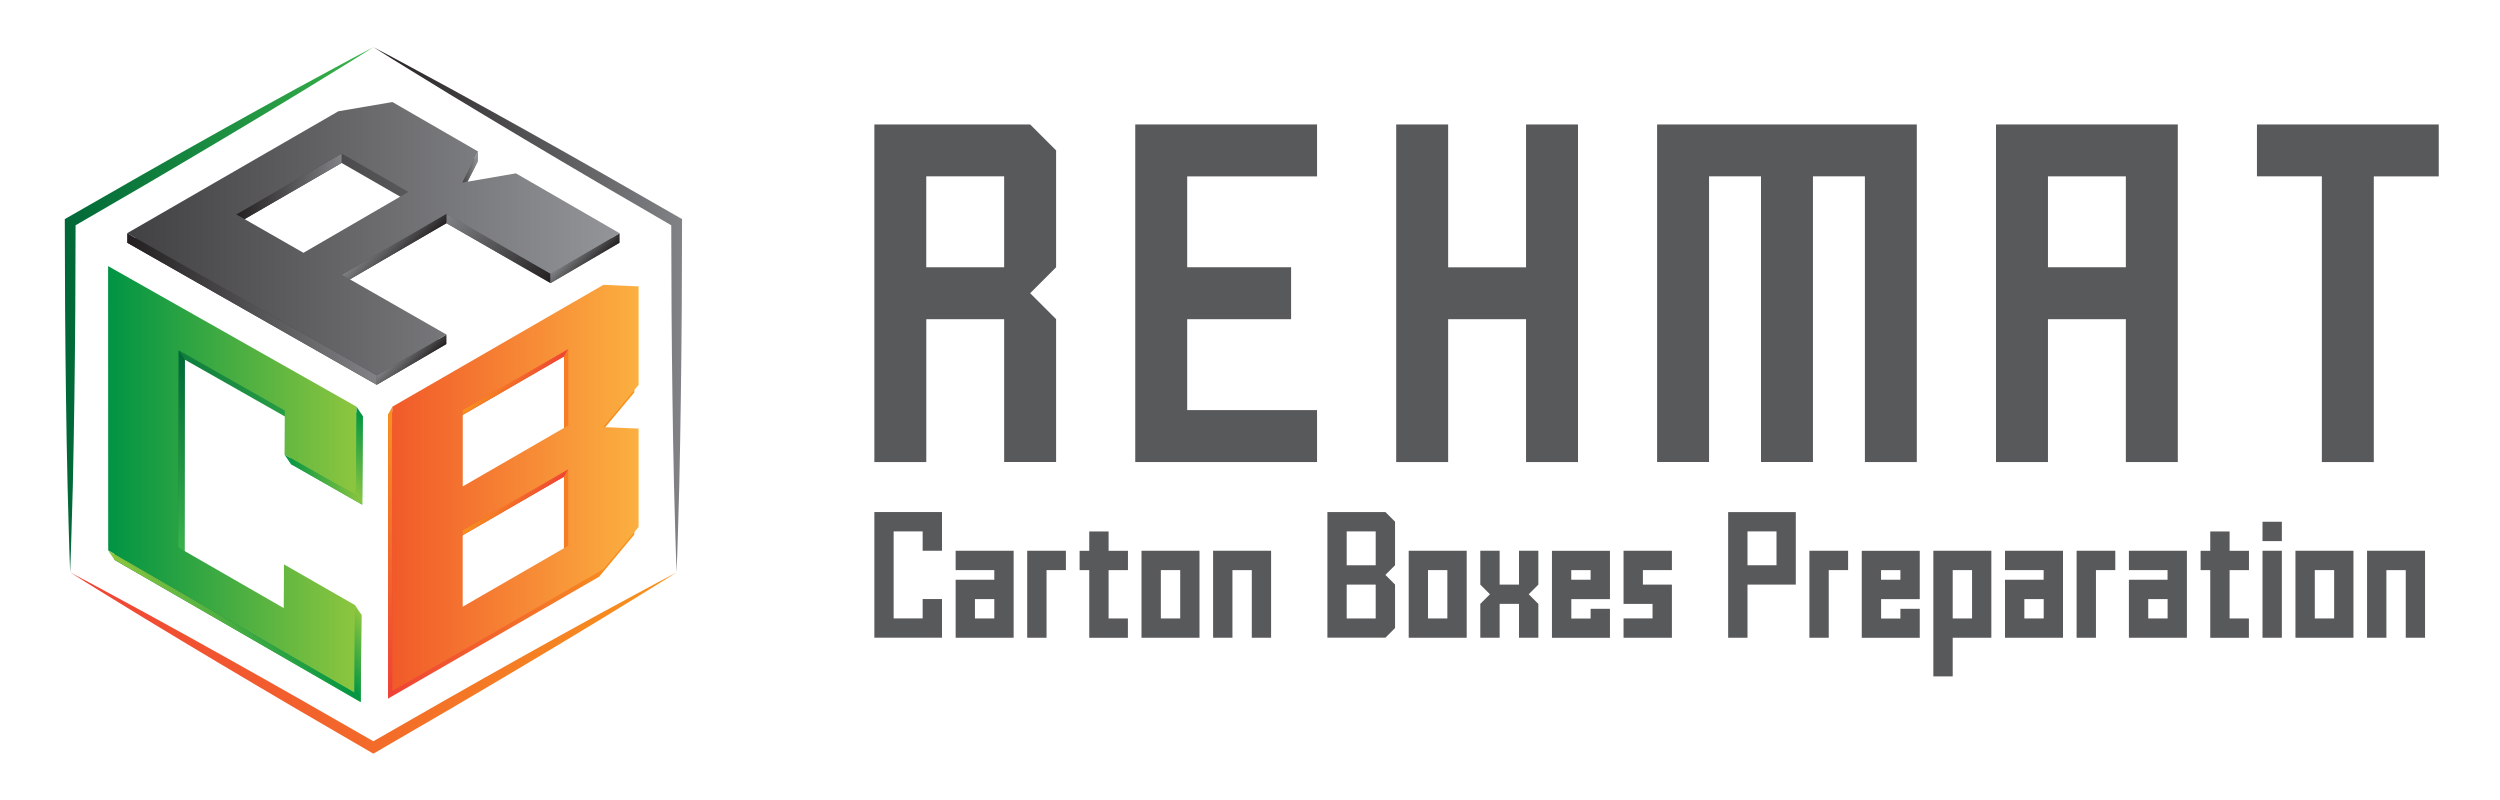 <svg xmlns="http://www.w3.org/2000/svg" xmlns:xlink="http://www.w3.org/1999/xlink" id="Layer_1" x="0px" y="0px" viewBox="0 0 500 160" style="enable-background:new 0 0 500 160;" xml:space="preserve"><g>	<g>		<linearGradient id="SVGID_1_" gradientUnits="userSpaceOnUse" x1="25.43" y1="49.634" x2="123.924" y2="49.634">			<stop offset="0" style="stop-color:#231F20"></stop>			<stop offset="1" style="stop-color:#808285"></stop>		</linearGradient>		<path style="fill:url(#SVGID_1_);" d="M89.28,44.64L68.34,56.82L89.29,68.8l-13.95,8.16L25.43,48.54l42.25-24.39l10.81-1.84   l17.11,9.88l-3.16,6.23l10.74-1.85l20.75,11.98l-13.82,8.08L89.28,44.64z M60.69,52.45l20.98-12.18l-13.35-7.68L47.26,44.78   L60.69,52.45z"></path>	</g>	<g>					<linearGradient id="SVGID_00000175280868926796240060000015954133878940942226_" gradientUnits="userSpaceOnUse" x1="22.877" y1="97.769" x2="72.571" y2="97.769">			<stop offset="0" style="stop-color:#006838"></stop>			<stop offset="1" style="stop-color:#39B54A"></stop>		</linearGradient>		<path style="fill:url(#SVGID_00000175280868926796240060000015954133878940942226_);" d="M72.44,100.94l-14.26-8.12L58.22,84   L36.96,71.93l-0.07,39.43l21.13,12.16l0.05-8.74l14.21,8.15l-0.13,17.48L22.9,111.98l-0.02-56.86l49.69,28.12L72.44,100.94z"></path>	</g>	<g>					<linearGradient id="SVGID_00000034798979001510440160000008103927167888585917_" gradientUnits="userSpaceOnUse" x1="77.616" y1="99.1" x2="126.863" y2="99.1">			<stop offset="0" style="stop-color:#EF4136"></stop>			<stop offset="1" style="stop-color:#F7941D"></stop>		</linearGradient>		<path style="fill:url(#SVGID_00000034798979001510440160000008103927167888585917_);" d="M126.86,78.48l-7.04,8.44l7.04,0.31   v19.68l-7.04,8.44l-42.21,24.37V82.85l42.21-24.37l7.04,0.31V78.48z M91.69,98.79l21.11-12.19V71.29L91.69,83.48V98.79z    M112.79,95.35l-21.11,12.19v15.31l21.11-12.19V95.35z"></path>	</g>			<linearGradient id="SVGID_00000141429446760626522320000016820274597646556558_" gradientUnits="userSpaceOnUse" x1="12.951" y1="61.957" x2="75.215" y2="61.957">		<stop offset="0" style="stop-color:#006838"></stop>		<stop offset="1" style="stop-color:#39B54A"></stop>	</linearGradient>	<path style="fill:url(#SVGID_00000141429446760626522320000016820274597646556558_);" d="M14.03,114.48  c-0.24-5.84-0.35-11.67-0.52-17.51c-0.13-5.84-0.24-11.67-0.31-17.51c-0.1-5.84-0.12-11.67-0.18-17.51l-0.06-17.51l0-0.62  l0.54-0.31l15.19-8.7c5.08-2.87,10.15-5.77,15.25-8.6c5.09-2.86,10.2-5.67,15.32-8.48c5.14-2.76,10.25-5.59,15.43-8.3  c-4.93,3.13-9.93,6.14-14.9,9.21c-4.99,3.03-9.99,6.04-15.01,9.02c-5,3-10.05,5.94-15.07,8.91l-15.13,8.8l0.54-0.93l-0.06,17.51  c-0.06,5.84-0.08,11.67-0.18,17.51c-0.07,5.84-0.19,11.67-0.31,17.51C14.38,102.81,14.27,108.64,14.03,114.48z"></path>			<linearGradient id="SVGID_00000101815566977171476920000008138390145795671742_" gradientUnits="userSpaceOnUse" x1="74.139" y1="61.957" x2="136.402" y2="61.957">		<stop offset="0" style="stop-color:#231F20"></stop>		<stop offset="1" style="stop-color:#808285"></stop>	</linearGradient>	<path style="fill:url(#SVGID_00000101815566977171476920000008138390145795671742_);" d="M135.32,114.48  c-0.24-5.84-0.35-11.67-0.52-17.51c-0.13-5.84-0.24-11.67-0.31-17.51c-0.1-5.84-0.12-11.67-0.18-17.51l-0.06-17.51l0.54,0.93  l-15.13-8.8c-5.02-2.97-10.07-5.9-15.07-8.91c-5.02-2.98-10.01-6-15.01-9.02c-4.96-3.07-9.97-6.08-14.9-9.21  c5.18,2.71,10.28,5.53,15.43,8.3c5.12,2.81,10.23,5.63,15.32,8.48c5.1,2.83,10.17,5.73,15.25,8.6l15.19,8.7l0.54,0.31l0,0.62  l-0.06,17.51c-0.06,5.84-0.08,11.67-0.18,17.51c-0.07,5.84-0.19,11.67-0.31,17.51C135.67,102.81,135.57,108.64,135.32,114.48z"></path>			<linearGradient id="SVGID_00000171689564725698247820000003214310395338644145_" gradientUnits="userSpaceOnUse" x1="13.491" y1="132.609" x2="135.863" y2="132.609">		<stop offset="0" style="stop-color:#EF4136"></stop>		<stop offset="1" style="stop-color:#F7941D"></stop>	</linearGradient>	<path style="fill:url(#SVGID_00000171689564725698247820000003214310395338644145_);" d="M14.03,114.48  c5.18,2.71,10.28,5.53,15.42,8.3c5.12,2.81,10.23,5.63,15.32,8.48c5.1,2.83,10.17,5.73,15.25,8.6l15.19,8.7h-1.08l15.19-8.7  c5.08-2.87,10.15-5.77,15.25-8.6c5.09-2.86,10.2-5.67,15.32-8.48c5.14-2.76,10.25-5.59,15.43-8.3c-4.93,3.13-9.93,6.14-14.9,9.21  c-4.99,3.03-9.99,6.04-15.01,9.02c-5,3-10.05,5.94-15.07,8.91l-15.13,8.8l-0.54,0.31l-0.54-0.31l-15.13-8.81  c-5.02-2.97-10.07-5.91-15.07-8.91c-5.02-2.98-10.01-6-15.01-9.02C23.96,120.62,18.96,117.61,14.03,114.48z"></path>			<linearGradient id="SVGID_00000100370570678354762430000013254865383905920693_" gradientUnits="userSpaceOnUse" x1="92.425" y1="124.91" x2="63.669" y2="96.154">		<stop offset="0" style="stop-color:#EF4136"></stop>		<stop offset="1" style="stop-color:#F7941D"></stop>	</linearGradient>	<polygon style="fill:url(#SVGID_00000100370570678354762430000013254865383905920693_);" points="78.48,81.34 77.62,82.85   77.62,139.72 78.48,138.21  "></polygon>			<linearGradient id="SVGID_00000038383031983220652870000004379641447895088790_" gradientUnits="userSpaceOnUse" x1="105.062" y1="79.022" x2="100.278" y2="74.239">		<stop offset="0" style="stop-color:#EF4136"></stop>		<stop offset="1" style="stop-color:#F7941D"></stop>	</linearGradient>	<polygon style="fill:url(#SVGID_00000038383031983220652870000004379641447895088790_);" points="113.65,69.78 112.79,71.29   91.69,83.48 92.55,81.97  "></polygon>			<linearGradient id="SVGID_00000016065173871863802320000002578945344440616073_" gradientUnits="userSpaceOnUse" x1="105.062" y1="103.081" x2="100.278" y2="98.298">		<stop offset="0" style="stop-color:#EF4136"></stop>		<stop offset="1" style="stop-color:#F7941D"></stop>	</linearGradient>	<polygon style="fill:url(#SVGID_00000016065173871863802320000002578945344440616073_);" points="112.79,95.35 113.65,93.84   92.55,106.03 91.69,107.54  "></polygon>	<g>					<linearGradient id="SVGID_00000174603322345971229000000000633336241667933115_" gradientUnits="userSpaceOnUse" x1="78.477" y1="97.592" x2="127.724" y2="97.592">			<stop offset="0" style="stop-color:#F15A29"></stop>			<stop offset="1" style="stop-color:#FBB040"></stop>		</linearGradient>		<path style="fill:url(#SVGID_00000174603322345971229000000000633336241667933115_);" d="M127.72,76.97l-7.04,8.44l7.04,0.31   v19.68l-7.04,8.44l-42.21,24.37V81.34l42.21-24.37l7.04,0.31V76.97z M92.55,97.28l21.11-12.19V69.78L92.55,81.97V97.28z    M113.65,93.84l-21.11,12.19v15.31l21.11-12.19V93.84z"></path>	</g>	<g>		<g>			<path style="fill:#58595B;" d="M200.84,63.84h-15.58v28.57h-10.39V24.89h31.16l5.19,5.19v23.37l-5.19,5.19l5.19,5.19v28.57    h-10.39V63.84z M185.25,53.45h15.58V35.27h-15.58V53.45z"></path>			<path style="fill:#58595B;" d="M237.44,53.45h20.78v10.39h-20.78v18.18h25.97v10.39h-36.36V24.89h36.36v10.39h-25.97V53.45z"></path>			<path style="fill:#58595B;" d="M289.63,63.84v28.57h-10.39V24.89h10.39v28.57h15.58V24.89h10.39v67.52h-10.39V63.84H289.63z"></path>			<path style="fill:#58595B;" d="M383.37,92.41h-10.39V35.27h-10.39v57.13H352.2V35.27h-10.39v57.13h-10.39V24.89h51.94V92.41z"></path>			<path style="fill:#58595B;" d="M399.2,24.89h36.36v67.52h-10.39V63.84h-15.58v28.57H399.2V24.89z M425.17,35.27h-15.58v18.18    h15.58V35.27z"></path>			<path style="fill:#58595B;" d="M464.37,35.27h-12.98V24.89h36.36v10.39h-12.99v57.13h-10.39V35.27z"></path>		</g>		<g>			<path style="fill:#58595B;" d="M188.4,110.15h-3.87v-3.87h-5.8v17.4h5.8v-3.87h3.87v7.73h-13.53v-25.13h13.53V110.15z"></path>			<path style="fill:#58595B;" d="M202.73,127.55h-11.6v-11.6h7.73v-1.93h-7.73v-3.87h11.6V127.55z M194.99,123.69h3.87v-3.87h-3.87    V123.69z"></path>			<path style="fill:#58595B;" d="M213.18,110.15v3.87h-3.87v13.53h-3.87v-17.4H213.18z"></path>			<path style="fill:#58595B;" d="M221.71,123.69h3.87v3.87h-7.73v-13.53h-1.93v-3.87h1.93v-3.87h3.87v3.87h3.87v3.87h-3.87V123.69z    "></path>			<path style="fill:#58595B;" d="M239.9,110.15v17.4h-11.6v-17.4H239.9z M236.04,114.02h-3.87v9.67h3.87V114.02z"></path>			<path style="fill:#58595B;" d="M254.23,127.55h-3.87v-13.53h-3.87v13.53h-3.87v-17.4h11.6V127.55z"></path>			<path style="fill:#58595B;" d="M279.01,113.05l-1.93,1.93l1.93,1.93v8.7l-1.93,1.93h-11.6v-25.13h11.6l1.93,1.93V113.05z     M269.34,113.05h5.8v-6.77h-5.8V113.05z M275.14,116.92h-5.8v6.77h5.8V116.92z"></path>			<path style="fill:#58595B;" d="M293.34,110.15v17.4h-11.6v-17.4H293.34z M289.47,114.02h-3.87v9.67h3.87V114.02z"></path>			<path style="fill:#58595B;" d="M296.06,116.92v-6.77h3.87v6.77h3.87v-6.77h3.87v6.77l-1.93,1.93l1.93,1.93v6.77h-3.87v-6.77    h-3.87v6.77h-3.87v-6.77l1.93-1.93L296.06,116.92z"></path>			<path style="fill:#58595B;" d="M318.12,123.69v-1.93h3.87v5.8h-11.6v-17.4h11.6v9.67h-7.73v3.87H318.12z M318.12,114.02h-3.87    v1.93h3.87V114.02z"></path>			<path style="fill:#58595B;" d="M334.38,127.55h-9.67v-3.87h5.8v-2.9h-5.8v-10.63h9.67v3.87h-5.8v2.9h5.8V127.55z"></path>			<path style="fill:#58595B;" d="M349.5,116.92v10.63h-3.87v-25.13h13.53v14.5H349.5z M349.5,113.05h5.8v-6.77h-5.8V113.05z"></path>			<path style="fill:#58595B;" d="M369.62,110.15v3.87h-3.87v13.53h-3.87v-17.4H369.62z"></path>			<path style="fill:#58595B;" d="M380.08,123.69v-1.93h3.87v5.8h-11.6v-17.4h11.6v9.67h-7.73v3.87H380.08z M380.08,114.02h-3.87    v1.93h3.87V114.02z"></path>			<path style="fill:#58595B;" d="M390.54,127.55v7.73h-3.87v-25.13h11.6v17.4H390.54z M390.54,114.02v9.67h3.87v-9.67H390.54z"></path>			<path style="fill:#58595B;" d="M412.6,127.55H401v-11.6h7.73v-1.93H401v-3.87h11.6V127.55z M404.87,123.69h3.87v-3.87h-3.87    V123.69z"></path>			<path style="fill:#58595B;" d="M423.06,110.15v3.87h-3.87v13.53h-3.87v-17.4H423.06z"></path>			<path style="fill:#58595B;" d="M437.38,127.55h-11.6v-11.6h7.73v-1.93h-7.73v-3.87h11.6V127.55z M429.65,123.69h3.87v-3.87h-3.87    V123.69z"></path>			<path style="fill:#58595B;" d="M445.91,123.69h3.87v3.87h-7.73v-13.53h-1.93v-3.87h1.93v-3.87h3.87v3.87h3.87v3.87h-3.87V123.69z    "></path>			<path style="fill:#58595B;" d="M452.5,104.35h3.87v3.87h-3.87V104.35z M456.37,127.55h-3.87v-17.4h3.87V127.55z"></path>			<path style="fill:#58595B;" d="M470.69,110.15v17.4h-11.6v-17.4H470.69z M466.83,114.02h-3.87v9.67h3.87V114.02z"></path>			<path style="fill:#58595B;" d="M485.02,127.55h-3.87v-13.53h-3.87v13.53h-3.87v-17.4h11.6V127.55z"></path>		</g>	</g>			<linearGradient id="SVGID_00000126311723238691872720000005364996516418027415_" gradientUnits="userSpaceOnUse" x1="25.43" y1="61.803" x2="75.341" y2="61.803">		<stop offset="0" style="stop-color:#231F20"></stop>		<stop offset="1" style="stop-color:#808285"></stop>	</linearGradient>	<polygon style="fill:url(#SVGID_00000126311723238691872720000005364996516418027415_);" points="25.43,46.64 25.43,48.54   75.34,76.96 75.34,75.07  "></polygon>			<linearGradient id="SVGID_00000170255812466956521910000007446381679450866315_" gradientUnits="userSpaceOnUse" x1="84.234" y1="73.855" x2="80.394" y2="70.015">		<stop offset="0" style="stop-color:#231F20"></stop>		<stop offset="1" style="stop-color:#808285"></stop>	</linearGradient>	<polygon style="fill:url(#SVGID_00000170255812466956521910000007446381679450866315_);" points="89.29,66.91 89.29,68.8   75.34,76.96 75.34,75.07  "></polygon>			<linearGradient id="SVGID_00000085241466998582428720000016235755746817164166_" gradientUnits="userSpaceOnUse" x1="108.368" y1="58.361" x2="91.015" y2="41.008">		<stop offset="0" style="stop-color:#231F20"></stop>		<stop offset="1" style="stop-color:#808285"></stop>	</linearGradient>	<polygon style="fill:url(#SVGID_00000085241466998582428720000016235755746817164166_);" points="89.28,42.75 89.28,44.64   110.11,56.62 110.11,54.73  "></polygon>			<linearGradient id="SVGID_00000065762990043390164780000006338312551556800914_" gradientUnits="userSpaceOnUse" x1="118.923" y1="53.54" x2="115.109" y2="49.726">		<stop offset="0" style="stop-color:#231F20"></stop>		<stop offset="1" style="stop-color:#808285"></stop>	</linearGradient>	<polygon style="fill:url(#SVGID_00000065762990043390164780000006338312551556800914_);" points="123.92,46.64 123.92,48.54   110.11,56.62 110.11,54.73  "></polygon>			<linearGradient id="SVGID_00000018939573850666494180000010186900945967595939_" gradientUnits="userSpaceOnUse" x1="81.469" y1="52.449" x2="76.143" y2="47.123">		<stop offset="0" style="stop-color:#231F20"></stop>		<stop offset="1" style="stop-color:#808285"></stop>	</linearGradient>	<polygon style="fill:url(#SVGID_00000018939573850666494180000010186900945967595939_);" points="89.28,42.75 89.28,44.64   68.34,56.82 68.34,54.93  "></polygon>			<linearGradient id="SVGID_00000050634943237504750380000009828405750796428434_" gradientUnits="userSpaceOnUse" x1="47.261" y1="37.736" x2="68.322" y2="37.736">		<stop offset="0" style="stop-color:#231F20"></stop>		<stop offset="1" style="stop-color:#808285"></stop>	</linearGradient>	<polygon style="fill:url(#SVGID_00000050634943237504750380000009828405750796428434_);" points="68.32,30.7 68.32,32.59   47.26,44.78 47.26,42.88  "></polygon>			<linearGradient id="SVGID_00000028296535496513626250000002240778334991151758_" gradientUnits="userSpaceOnUse" x1="92.437" y1="34.349" x2="95.596" y2="34.349">		<stop offset="0" style="stop-color:#414042"></stop>		<stop offset="1" style="stop-color:#939598"></stop>	</linearGradient>	<polygon style="fill:url(#SVGID_00000028296535496513626250000002240778334991151758_);" points="95.6,30.29 95.6,32.18   92.44,38.41 92.44,36.51  "></polygon>	<g>					<linearGradient id="SVGID_00000075164417115629698720000011594194234372544172_" gradientUnits="userSpaceOnUse" x1="25.43" y1="47.739" x2="123.924" y2="47.739">			<stop offset="0" style="stop-color:#414042"></stop>			<stop offset="1" style="stop-color:#939598"></stop>		</linearGradient>		<path style="fill:url(#SVGID_00000075164417115629698720000011594194234372544172_);" d="M89.28,42.75L68.34,54.93l20.95,11.98   l-13.95,8.16L25.43,46.64l42.25-24.39l10.81-1.84l17.11,9.88l-3.16,6.23l10.74-1.85l20.75,11.98l-13.82,8.08L89.28,42.75z    M60.69,50.56l20.98-12.18L68.32,30.7L47.26,42.88L60.69,50.56z"></path>	</g>			<linearGradient id="SVGID_00000164484194675266091140000011751729850318584724_" gradientUnits="userSpaceOnUse" x1="46.321" y1="80.66" x2="26.254" y2="100.727">		<stop offset="0" style="stop-color:#006838"></stop>		<stop offset="1" style="stop-color:#39B54A"></stop>	</linearGradient>	<polygon style="fill:url(#SVGID_00000164484194675266091140000011751729850318584724_);" points="35.69,70.03 36.96,71.93   36.88,111.35 35.62,109.46  "></polygon>	<g>					<linearGradient id="SVGID_00000006678876633525323620000004385396807551212732_" gradientUnits="userSpaceOnUse" x1="21.614" y1="95.874" x2="71.308" y2="95.874">			<stop offset="0" style="stop-color:#009444"></stop>			<stop offset="1" style="stop-color:#8DC63F"></stop>		</linearGradient>		<path style="fill:url(#SVGID_00000006678876633525323620000004385396807551212732_);" d="M71.17,99.05l-14.26-8.12l0.05-8.83   L35.69,70.03l-0.07,39.43l21.13,12.16l0.05-8.74l14.21,8.15l-0.13,17.48l-49.24-28.43l-0.02-56.86l49.69,28.12L71.17,99.05z"></path>	</g>			<linearGradient id="SVGID_00000045590176655722319190000007592948752359329173_" gradientUnits="userSpaceOnUse" x1="56.914" y1="95.936" x2="72.438" y2="95.936">		<stop offset="0" style="stop-color:#009444"></stop>		<stop offset="1" style="stop-color:#8DC63F"></stop>	</linearGradient>	<polygon style="fill:url(#SVGID_00000045590176655722319190000007592948752359329173_);" points="56.91,90.93 58.18,92.82   72.44,100.94 71.17,99.05  "></polygon>			<linearGradient id="SVGID_00000003818737749712508430000002383648353688936360_" gradientUnits="userSpaceOnUse" x1="76.49" y1="86.527" x2="67.256" y2="95.761">		<stop offset="0" style="stop-color:#009444"></stop>		<stop offset="1" style="stop-color:#8DC63F"></stop>	</linearGradient>	<polygon style="fill:url(#SVGID_00000003818737749712508430000002383648353688936360_);" points="71.31,81.34 72.57,83.24   72.44,100.94 71.17,99.05  "></polygon>			<linearGradient id="SVGID_00000096755698013560504480000005832262220262271395_" gradientUnits="userSpaceOnUse" x1="52.248" y1="119.892" x2="41.525" y2="130.614">		<stop offset="0" style="stop-color:#009444"></stop>		<stop offset="1" style="stop-color:#8DC63F"></stop>	</linearGradient>	<polygon style="fill:url(#SVGID_00000096755698013560504480000005832262220262271395_);" points="21.63,110.09 22.9,111.98   72.14,140.42 70.88,138.52  "></polygon>			<linearGradient id="SVGID_00000147195465233333774450000015271514240139556001_" gradientUnits="userSpaceOnUse" x1="67.677" y1="132.978" x2="75.472" y2="128.477">		<stop offset="0" style="stop-color:#009444"></stop>		<stop offset="1" style="stop-color:#8DC63F"></stop>	</linearGradient>	<polygon style="fill:url(#SVGID_00000147195465233333774450000015271514240139556001_);" points="71.01,121.04 72.27,122.93   72.14,140.42 70.88,138.52  "></polygon></g></svg>